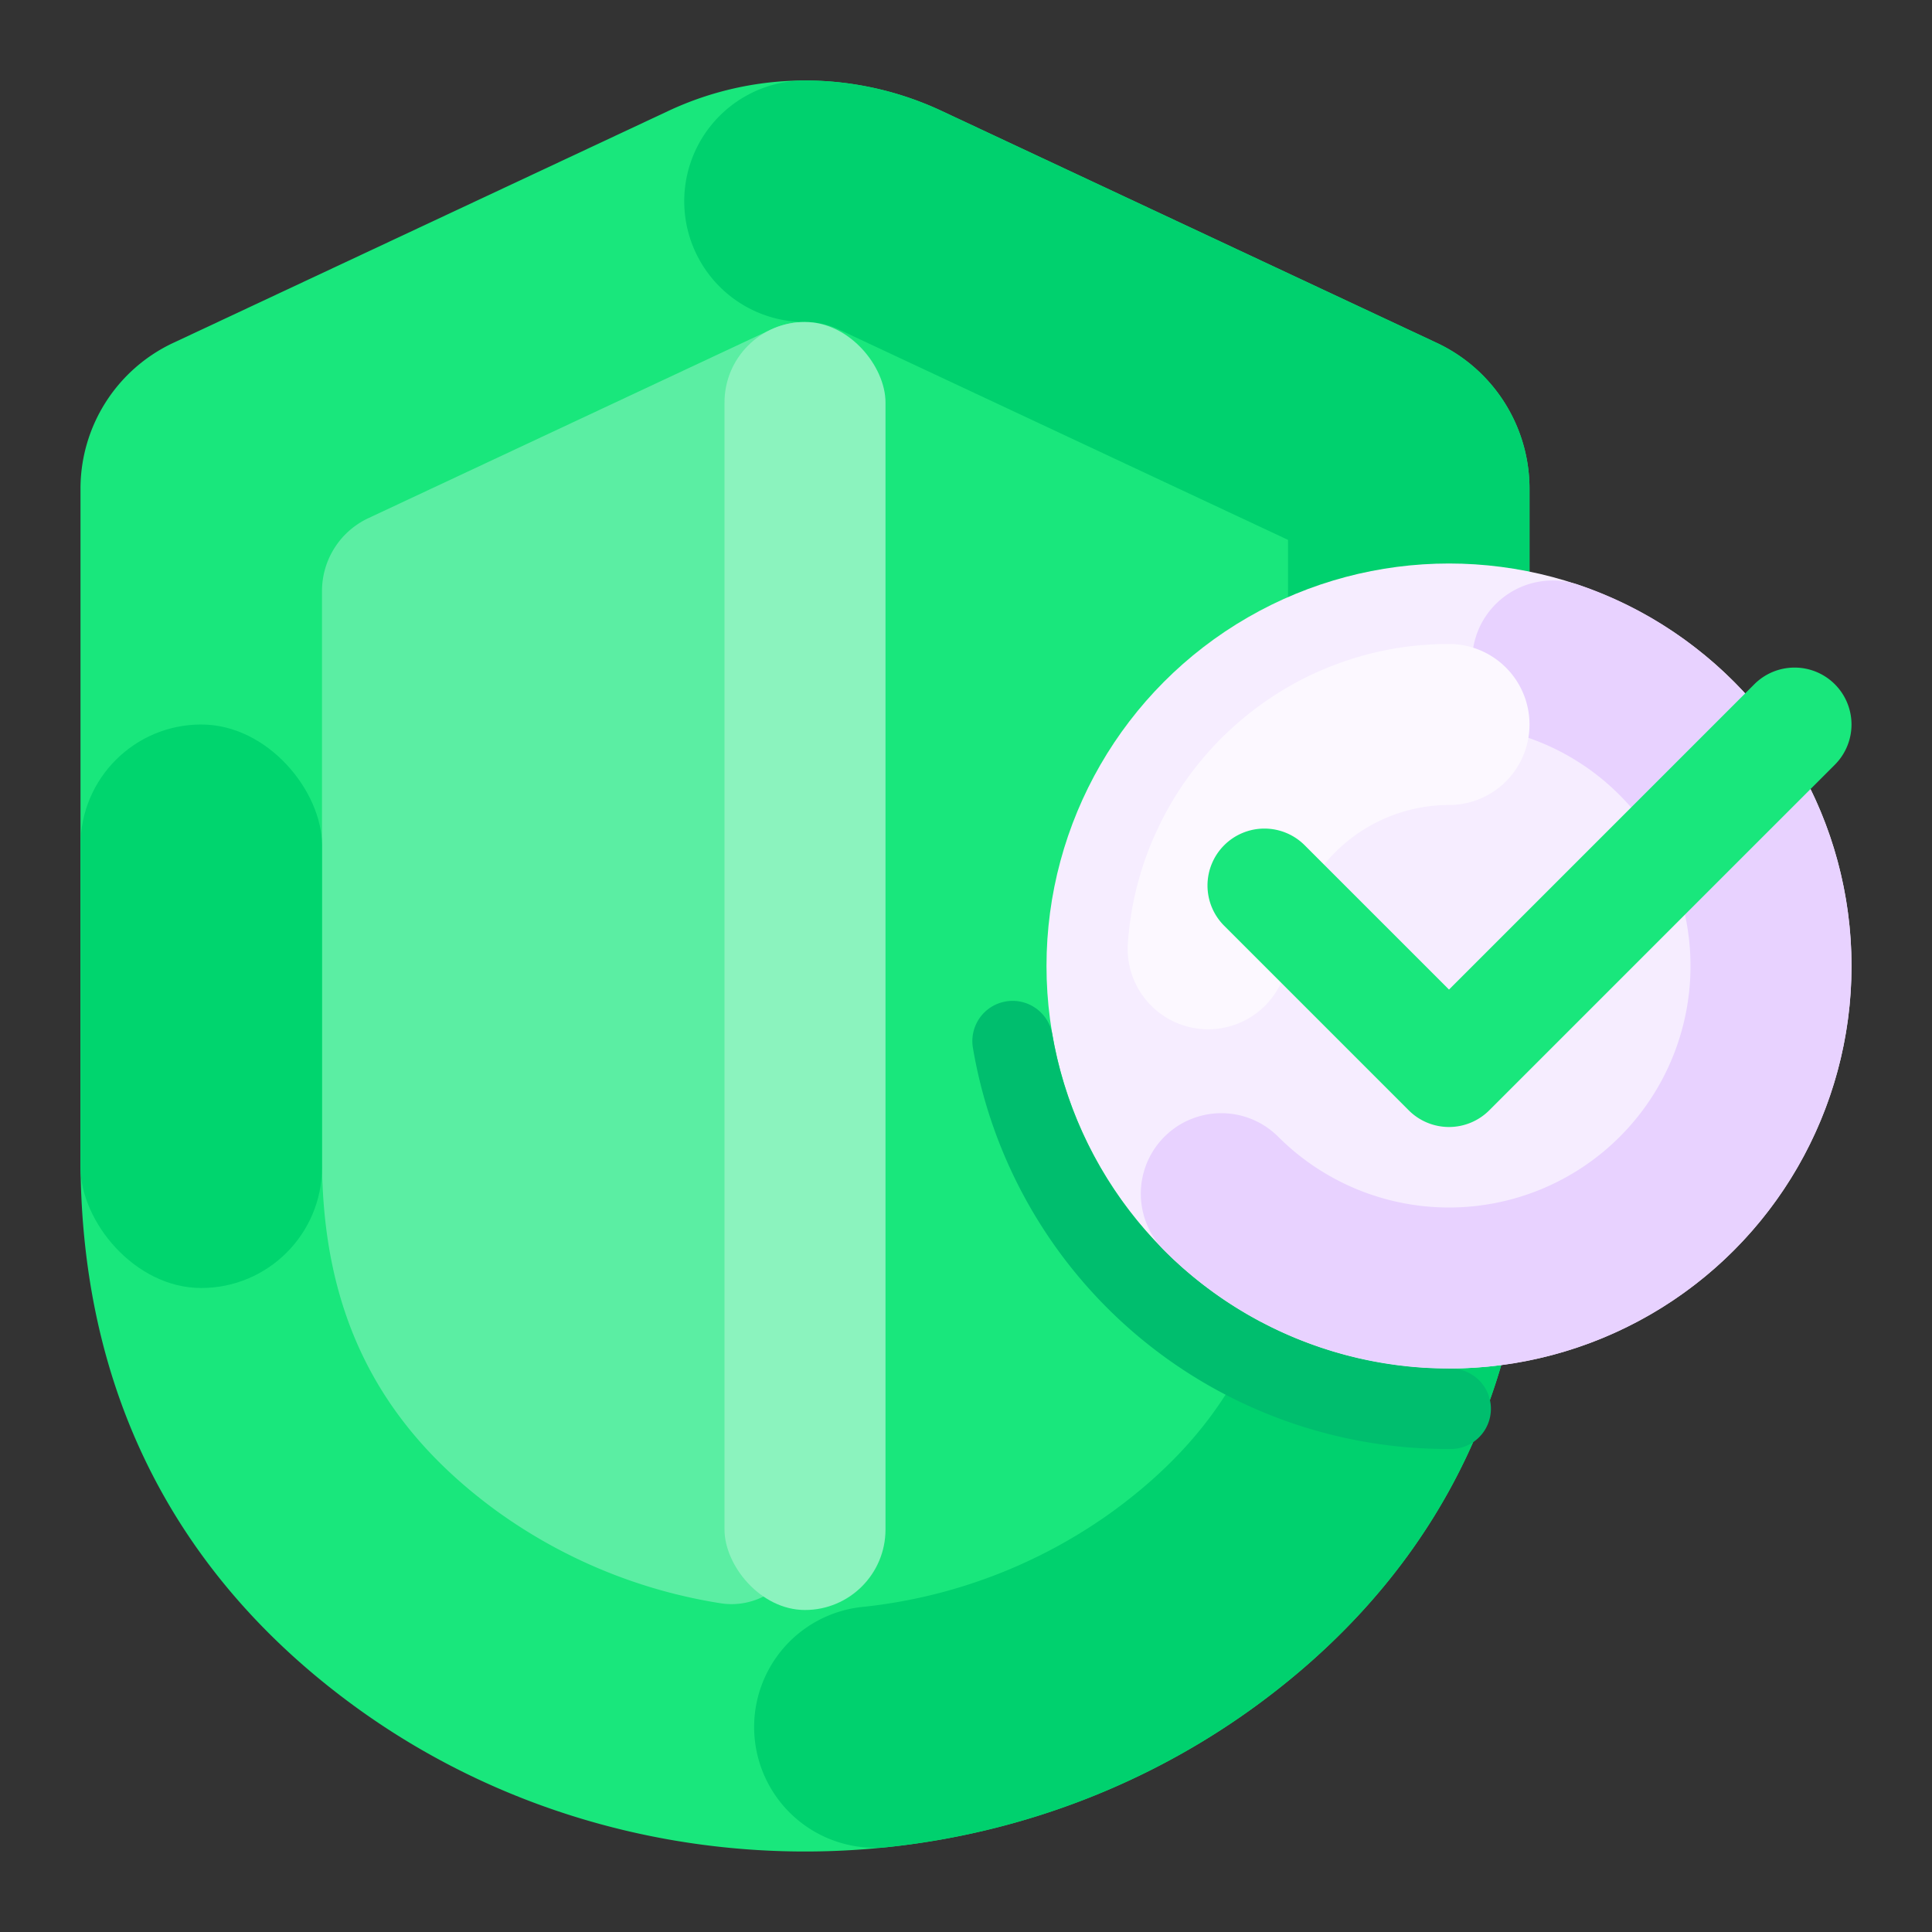 <svg xmlns="http://www.w3.org/2000/svg" viewBox="0 0 512 512">
  <rect x="0" y="0" width="512" height="512" fill="#333333" stroke="none"/>
  <defs>
    <style>
      .cls-1 {
        fill: #19e77c;
      }

      .cls-2 {
        fill: #5beea3;
      }

      .cls-3 {
        fill: #00d16e;
      }

      .cls-4 {
        fill: #f6edff;
      }

      .cls-5 {
        fill: #00be6e;
      }

      .cls-6 {
        fill: #e8d2ff;
      }

      .cls-7 {
        fill: #fcf8ff;
      }

      .cls-8 {
        fill: #00d56e;
      }

      .cls-9 {
        fill: #8bf3be;
      }
    </style>
  </defs>
  <title>E Commerce_512px</title>
  <g id="Shield">
    <g>
      <path class="cls-1" d="M45.899,90.874a42.667,42.667,0,0,0-24.566,38.637V307.055c0,71.111,33.333,116.296,72.222,144.815,70.54,51.729,169.016,51.729,239.556,0C372,423.351,405.333,378.166,405.333,307.055V129.51a42.667,42.667,0,0,0-24.566-38.637L249.535,29.393a85.333,85.333,0,0,0-72.403,0Z"/>
      <path class="cls-2" d="M213.333,405.175c0,11.976-10.621,21.596-22.445,19.694a137.913,137.913,0,0,1-59.493-24.608c-31.417-23.042-46.062-52.667-46.062-93.208V156.637A21.333,21.333,0,0,1,97.617,137.319L204.271,87.354a21.226,21.226,0,0,1,9.062-2.021Z"/>
      <path class="cls-3" d="M213.333,21.333a85.308,85.308,0,0,1,36.202,8.06h0s2.051.961,5.639,2.642h0c3.589,1.681,8.715,4.083,14.867,6.965h0c6.152,2.882,13.328,6.244,21.018,9.846h0c7.689,3.603,15.891,7.445,24.093,11.287h0c8.202,3.842,16.404,7.685,24.094,11.287h0c7.689,3.603,14.866,6.965,21.018,9.847h0c6.152,2.882,11.278,5.283,14.867,6.965h0c3.588,1.681,5.639,2.642,5.639,2.642h0a42.668,42.668,0,0,1,24.566,38.637V307.055c0,71.111-33.333,116.296-72.222,144.815l-.152.111-.033.025-.143.104-.038.028-.126.092-.036.026c-.043.031-.085.062-.128.093l-.051.037c-.044.032-.087.063-.132.096l-.051.036c-.034.024-.066.048-.1.073-.023.017-.045.033-.069.05-.036.026-.07.051-.106.077l-.062.045-.12.086c-.024.017-.046.034-.07.05-.025.018-.051.037-.076.055-.031.022-.062.045-.093.067l-.09.064c-.024.017-.051.037-.075.054-.025.018-.052.037-.077.055l-.113.081c-.02.014-.039.028-.059.042-.043.031-.092.066-.136.097-.016.012-.034.024-.05.036-.03.022-.059.042-.089.064l-.035.025c-.054.039-.104.075-.159.113l-.041.029-.292.207-.005.004c-.065.046-.13.092-.195.138l-.016.012c-.102.072-.202.142-.305.214l-.007.005c-.068.047-.133.094-.201.141l-.005.003a200.362,200.362,0,0,1-71.977,31.466l-.003.001q-.295.065-.591.129l-.023.005c-.113.025-.229.049-.343.074l-.038.008-.193.041-.035.007c-.111.024-.225.048-.337.072l-.046.01c-.059.012-.118.025-.176.037l-.055.011-.1.021-.052.011c-.058.012-.114.024-.173.036l-.06.012c-.051.011-.1.021-.151.031l-.074.016-.094.019c-.033.007-.072.015-.105.022l-.114.023-.075.015c-.043.009-.086.018-.129.026l-.092.019-.085.018-.13.026c-.027.006-.057.011-.085.017-.033.007-.064.013-.098.02-.031.006-.06.012-.09.018l-.124.025-.074.015-.148.029-.057.012c-.042.008-.079.015-.12.024l-.058.011-.157.031-.054.011-.162.032-.043.008-.145.029-.038.007-.17.033-.042.008c-.057.011-.116.022-.173.033l-.024.005c-.055.01-.107.021-.162.031l-.032.006c-.057.011-.118.022-.175.034l-.036.007c-.061.011-.118.022-.179.034l-.01.002c-.059.011-.118.022-.177.034l-.027.005-.178.034-.031.006c-.124.023-.25.047-.374.07l-.018.004-.191.035-.007.001q-.199.037-.397.073l-.003.001q-7.566,1.383-15.21,2.196a32.373,32.373,0,0,1-3.43.183,32.001,32.001,0,0,1-3.351-63.823,137.59,137.59,0,0,0,66.794-25.603c31.43-23.049,46.069-52.665,46.069-93.205V143.074L222.384,87.348a21.179,21.179,0,0,0-9.051-2.015,32,32,0,0,1,0-64Z"/>
      <circle class="cls-4" cx="384" cy="256" r="106.667"/>
      <path class="cls-5" d="M384,384A127.639,127.639,0,0,1,257.845,277.757a10.667,10.667,0,1,1,21.027-3.605A106.416,106.416,0,0,0,308.915,331.763l.001.001c.114.113.226.223.34.336l.002.002.055.054.003.003.052.051.006.006.052.051.004.004.051.05.007.006c.132.129.266.259.399.388l.001.001c.018.017.036.035.053.051l.007.007c.112.108.227.219.339.326l.012.011c.015.014.029.028.045.043l.013.012.04.039.017.016.046.043.008.008.053.049.004.004c.076.072.154.146.23.218l.004.004.053.05.007.006c.016.014.033.031.048.046l.012.011.047.044.008.008.049.046.008.008c.076.071.153.144.229.215l.008.007.049.046.01.01.043.04.018.017c.015.014.027.026.043.04l.01.01c.018.016.031.03.049.046l.007.007c.077.071.156.144.232.215l.004.004.052.048.012.011.043.039.019.017.04.037.014.013.044.04.014.013.046.042.011.01.045.042.014.012c.037.034.075.069.113.103l.02.018.036.033.026.023.029.026.027.025.033.03.021.019.035.032.021.02.036.033.021.019.034.031.024.021.034.031.023.02.055.05.01.008.048.043.017.015.039.035.025.022.031.028.024.022.035.031.022.02.036.032.02.017.039.035.02.018.045.04.01.009c.057.052.113.101.171.153l.025.022.034.03.021.019.035.031.023.02.036.033.022.02.031.027.027.024.032.028.025.022.044.039.012.01c.018.016.036.032.053.047l.033.029.026.023.036.032.02.017.031.027.029.025.028.024.03.026.026.023.031.027.028.024.031.027.024.021.036.031.023.021.037.032.02.017.011.009c.022.02.051.045.074.065l.029.025.025.022.03.026.031.026.027.023.031.027.026.022.029.025.031.027.028.024.028.024.029.024.033.028.026.022c.018.016.038.033.056.048l.018.015.039.034.023.02.036.031.023.02.036.031.021.018.037.032.026.022.03.025.028.024.029.025.03.025.024.02.035.029.011.01c.049.041.097.082.146.123l.01.008.036.031.024.02.035.03.02.016.036.03.024.021.034.029.021.017.036.03.022.019.038.032.007.006.135.113.027.023.033.027.022.019.038.032.018.015.044.036.012.01.042.035.016.013.046.038.003.003c.11.091.218.18.329.271l.001.001.046.037.017.014.04.033.016.013.041.034.017.014.042.035.01.008.048.039.007.006c.072.059.143.116.215.174l.002.002.051.041.007.006.046.037.012.01.048.038.007.006.048.039.01.007c.107.086.215.173.322.259l.01.007.047.038.01.007.045.036.015.012.047.037.005.004.053.042.003.002c.109.087.223.177.333.264l.003.003c.036.029.074.059.111.088l.001.001c.036.029.074.059.111.087l.003.003c.076.06.146.115.223.174l.001.001.053.041.005.004.049.038.011.008.049.039.005.004.053.041.003.003a106.279,106.279,0,0,0,40.782,19.498l.008.002.066.016.001 0c.165.038.335.078.499.116l.008.002.065.015.009.002.066.015.004.001c.411.094.815.184,1.227.272l.002.001.07.015.003.001.143.031.001 0c.145.031.286.061.432.091l.005.001.07.015h.001l.072.015.002 0.0.071.015.002.001c.169.035.338.069.508.104l.001 0.0.068.014.01.002.063.013.012.002.066.013.001 0c.119.024.244.049.363.072l.001 0.0.068.013.008.001.061.012.017.003.059.011.014.003.064.012.007.001c.143.028.281.054.424.081l.014.003.057.011.02.004.054.01.022.004.055.01.021.004.054.01.02.004.058.011.01.002.193.035.021.004.064.012.008.002.059.011.021.004.051.009.025.005.051.009.024.005.057.01.01.002.067.012H365.14c.123.022.242.043.365.064l.003 0.0.059.01.021.004.055.009.02.004.059.01.014.002.063.011.011.002.061.01.024.004q.134.023.268.045l.01.002.061.01.014.002.059.01.018.003.058.01.017.003.059.01.019.003.059.009.012.002c.113.019.232.038.346.056l.019.003.057.009.019.003.053.008.025.004.055.009.017.003.058.009.019.003.061.009.005.001c.117.019.236.037.354.055l.018.003.061.009.011.002.064.01.014.002.062.009.014.002.061.009.018.003.06.009h.001c.069.01.135.021.204.031l.02.003.055.008.021.003.053.008.024.004.055.008.021.003.054.008.024.004.055.008.017.002.06.009.014.002.271.038.019.003.059.008.016.002.054.007.028.004.05.007.026.004.05.007.031.004.047.007.031.004.046.006.03.004c.059.008.12.016.179.024l.021.003.053.007.025.004.055.007.021.003.053.007.026.004.051.007.026.004.051.007.027.004.054.007.012.002.064.008.004.001.14.018.006.001.068.008.008.001.061.008.019.002.055.007.023.003.049.006.034.004.046.006.03.004.049.006.029.004.05.006.025.003.19.023.014.002.053.006.027.003.042.005.04.005.043.005.033.004.047.006.032.004.047.006.035.004.042.005.038.004.044.005.016.002.188.021.027.003.049.006.028.003.049.006.031.004.047.005.031.004.048.005.033.004.048.005.026.003.053.006.016.002c.091.01.18.02.271.029l.02.002.056.006.021.002.055.006.024.003.056.006.02.002.055.006.025.003.055.006.016.002.061.006.008.001.135.014.008.001.05.005.028.003.048.005.032.003.049.005.029.003.049.005.034.004.042.004.039.004.04.004.04.004.042.004.027.003c.056.006.116.011.172.016l.035.003.041.004.039.004.038.004.042.004.04.004.042.004.033.003.051.005.031.003.049.005.031.003.046.004.038.003.043.004.035.003.077.007.038.004.043.004.039.003.04.004.039.003.045.004.035.003.042.004.041.003.04.004.04.003.039.003.042.003.04.003.04.003.061.005.044.004.053.004.029.002.051.004.036.003.043.004.04.003.038.003.046.004.035.003.042.003.037.003.045.004.035.003.043.003.038.003.066.005.054.004.029.002.049.004.037.003.046.003.033.003.046.003.037.003.046.003.033.002.044.003.039.003.046.003.032.002.062.004.018.001.083.006.004 0.0.076.005.032.002.049.003.035.002.044.003.042.003.038.002.044.003.034.002.046.003.04.002.036.002.05.003.032.002.059.004.021.001.079.005.033.002.049.003.036.002.043.003.041.003.04.002.041.002.039.002.042.002.041.002.039.002.042.002.04.002.04.002.042.002.031.002.095.005.031.002.046.002.035.002.044.002.036.002.042.002.038.002.046.002.035.002.043.002.04.002.042.002.042.002.038.002.045.002.057.003.058.003.029.001.052.002.032.002.051.002.034.002.044.002.04.002.044.002.036.002.044.002.037.002.044.002.038.001.041.002.04.002.05.002.062.003.047.002.044.002.036.001.047.002.033.001.047.002.037.001.04.002.043.002.04.001.042.002.038.001.044.002.038.001.07.002.008 0.0.082.003.026.001.057.002.031.001.048.002.036.001.048.002.033.001.048.001.036.001.045.001.036.001.047.001.034.001.059.002.022.001.165.005.023.001.057.001.038.001.044.001.036.001.047.001.035.001.051.001.028.001.055.001.03.001.053.001.029.001.066.001.015 0.0.083.002.02.001.061.001.033.001.051.001.029.001.053.001.03 0.0.052.001.033.001.046.001.037.001.048.001.032.001.057.001.025 0.0.068.001.038.001.056.001.034 0.0.051.001.027 0.0.055.001.032 0.0.05.001.033 0.0.049 0.0.035 0.0.049.001.031 0.0.053 0.0.03 0.0.07 0.0.01 0.0.083 0.0.018 0.0.066 0h.022l.059 0h.029l.053 0.0.033 0h.083l.049 0h.083l.032 0H384A10.667,10.667,0,1,1,384,384Z"/>
      <path class="cls-6" d="M308.575,331.425A106.667,106.667,0,0,0,459.425,180.575l-.066-.066-.019-.019-.047-.047-.024-.024-.043-.043-.024-.024-.041-.041-.028-.028-.041-.04-.025-.024-.046-.045-.021-.021-.067-.066-.003-.003-.061-.06-.027-.026-.041-.04-.026-.025-.041-.041-.026-.026-.043-.042-.024-.024-.042-.041-.026-.025-.056-.055-.009-.009c-.023-.022-.045-.044-.068-.066l-.013-.013-.052-.05-.028-.027-.038-.037-.031-.03-.036-.035-.03-.029-.039-.038-.029-.028-.04-.039-.027-.026-.044-.042-.037-.036-.052-.05-.018-.018-.048-.046-.027-.026-.039-.038-.031-.029-.036-.035-.031-.029-.04-.038-.027-.026-.046-.044-.02-.019c-.022-.021-.045-.043-.067-.064l-.013-.012-.054-.052-.027-.026-.039-.037-.031-.03-.036-.034-.032-.031-.037-.034-.03-.028-.037-.035-.032-.031-.041-.038-.025-.023-.066-.063-.02-.019-.048-.045-.025-.023-.041-.039-.029-.027-.042-.039-.026-.024-.044-.041-.024-.022-.046-.043-.023-.022-.056-.052-.019-.017-.06-.056-.02-.019-.048-.045-.024-.022-.045-.042-.024-.023-.043-.04-.028-.026-.041-.038-.025-.023-.048-.044-.021-.02-.067-.062-.021-.019-.046-.042-.029-.026-.041-.038-.028-.026-.04-.036-.029-.026-.041-.037-.029-.026-.041-.037-.027-.024-.052-.048-.016-.015-.068-.061-.021-.019-.048-.044-.024-.021-.045-.041-.027-.024-.041-.037-.028-.025-.041-.037-.029-.026-.043-.039-.025-.022-.047-.042-.044-.04-.045-.04-.027-.024-.042-.038-.029-.026-.04-.035-.032-.029-.034-.03-.037-.033-.031-.028-.037-.033-.033-.029-.035-.031-.039-.035-.064-.056-.03-.026-.038-.033-.032-.028-.032-.029-.039-.035-.031-.027-.037-.033-.032-.028-.035-.031-.036-.032-.033-.029-.035-.03-.064-.056-.037-.033-.032-.028-.038-.033-.029-.026-.038-.033-.033-.029-.037-.032-.029-.025-.039-.034-.029-.025-.042-.036-.012-.01c-.035-.03-.064-.055-.099-.086l-.02-.017-.037-.032-.033-.029-.036-.031-.033-.029-.034-.029-.036-.031-.037-.032-.031-.026-.037-.032-.031-.027c-.051-.044-.099-.085-.151-.128l-.02-.017-.043-.037-.028-.024-.039-.033-.03-.025-.038-.032-.032-.028-.038-.032-.027-.023-.044-.037-.019-.016c-.054-.046-.104-.088-.158-.134l-.023-.019-.045-.037-.024-.02-.043-.037-.028-.023-.039-.033-.032-.026-.04-.033-.026-.021-.044-.037-.012-.011-.099-.082-.022-.018-.041-.034-.028-.023-.041-.034-.029-.024-.04-.033-.028-.023-.041-.034-.032-.026-.038-.031-.03-.025-.04-.033-.012-.01-.1-.082-.022-.018-.043-.035-.027-.022-.041-.034-.027-.022-.043-.035-.028-.023-.039-.032-.033-.027-.039-.031-.027-.022-.077-.063-.031-.025-.035-.029-.036-.029-.036-.029-.032-.026-.041-.033-.03-.024-.04-.032-.029-.023-.041-.033-.029-.023-.041-.033-.017-.014c-.055-.044-.112-.09-.167-.134l-.02-.016-.047-.038-.023-.018-.045-.036-.025-.02-.046-.036-.026-.021-.043-.034-.026-.021-.234-.186-.012-.01c-.019-.016-.033-.026-.052-.041l-.018-.014-.051-.04-.018-.014-.053-.042-.012-.01-.056-.044-.012-.01c-.061-.048-.116-.091-.177-.139l-.013-.01-.051-.04-.02-.015-.049-.038-.023-.018-.045-.035-.026-.02-.046-.035-.024-.019-.046-.035-.018-.014c-.058-.045-.113-.088-.171-.133l-.015-.012-.05-.039-.021-.016-.049-.038-.019-.014-.052-.041-.015-.011-.055-.042-.01-.008c-.083-.064-.162-.124-.246-.188l-.017-.013-.049-.037-.022-.017-.05-.038-.018-.014-.052-.04-.016-.012c-.083-.063-.161-.122-.244-.185l-.015-.011-.053-.04-.016-.012c-.017-.013-.035-.026-.051-.038l-.021-.016-.05-.038-.019-.014-.052-.039-.016-.012-.247-.184-.013-.009-.053-.04-.017-.013-.051-.038-.02-.014-.051-.038-.019-.014-.051-.038-.018-.013c-.078-.058-.163-.12-.241-.177l-.019-.014-.052-.038-.017-.013-.052-.038-.02-.015-.051-.037-.017-.012-.055-.04-.007-.006c-.064-.047-.13-.095-.195-.142l-.002-.001-.06-.044-.01-.007c-.02-.015-.04-.029-.06-.043l-.009-.007-.057-.041-.015-.011-.057-.041-.007-.005c-.088-.063-.175-.125-.262-.188l-.005-.003-.058-.042-.013-.01-.057-.041-.012-.009-.059-.042-.011-.008c-.108-.077-.22-.156-.328-.232l-.008-.006c-.02-.014-.039-.028-.059-.041l-.011-.008-.059-.042-.01-.007-.06-.042-.008-.005c-.088-.062-.176-.123-.264-.185l-.005-.003-.063-.044-.006-.004-.063-.043-.008-.006-.063-.044-.005-.003-.064-.044-.005-.003c-.088-.061-.175-.121-.264-.182l-.009-.006-.058-.04-.013-.009-.057-.039-.014-.01-.06-.041-.005-.003-.065-.044-.001-.001c-.089-.061-.179-.122-.268-.182l-.009-.006-.06-.041-.011-.008-.057-.038-.016-.011-.058-.039-.008-.005c-.109-.074-.224-.151-.334-.224l-.009-.006-.062-.042-.008-.005-.061-.041-.011-.007c-.02-.014-.042-.028-.062-.041l-.002-.001c-.092-.061-.182-.121-.274-.182l-.002-.001-.057-.038-.018-.012-.057-.038-.011-.007-.06-.04-.011-.007c-.113-.074-.225-.147-.337-.221l-.004-.003-.058-.038-.017-.011-.058-.038-.011-.007-.062-.04-.007-.004c-.11-.071-.228-.148-.338-.219l-.007-.005-.058-.037-.019-.012-.056-.036-.012-.008-.061-.039-.007-.005c-.09-.058-.183-.117-.273-.174l-.001-.001-.062-.04-.012-.008-.057-.036-.016-.01-.059-.038-.009-.005-.064-.041-.001-.001c-.094-.059-.183-.115-.276-.174l-.004-.003-.064-.041-.008-.005-.06-.038-.016-.01-.059-.037-.006-.004c-.141-.088-.276-.171-.417-.259l-.002-.001-.066-.041-.009-.005c-.135-.083-.277-.17-.412-.253l-.008-.005-.065-.039-.007-.004-.063-.038-.013-.008-.061-.037-.004-.002c-.092-.056-.181-.11-.273-.165l-.009-.006-.06-.036-.013-.008c-.018-.011-.044-.026-.061-.037l-.01-.006-.061-.037-.013-.008c-.088-.053-.177-.106-.266-.159l-.01-.006-.058-.035-.015-.009-.054-.032-.024-.014-.05-.03-.024-.015-.049-.029-.028-.017-.048-.028-.012-.007c-.062-.037-.123-.072-.185-.109l-.022-.013-.049-.029-.027-.016-.048-.028-.026-.015-.05-.029-.026-.015-.048-.028-.027-.016c-.083-.048-.164-.095-.248-.144l-.023-.013-.049-.028-.027-.016-.047-.027-.032-.018-.043-.025-.033-.019-.043-.024-.033-.019c-.053-.03-.106-.061-.159-.091l-.033-.019-.044-.026-.031-.017-.048-.027-.028-.016-.046-.026-.033-.019-.044-.025-.032-.018-.044-.025-.028-.016-.11-.062-.009-.005-.05-.028-.026-.015-.045-.025-.034-.019-.043-.024-.032-.018-.045-.026-.034-.019-.041-.023-.043-.024-.033-.018-.07-.039-.03-.017-.053-.029-.037-.021-.04-.022-.036-.02-.043-.024-.035-.019-.044-.024-.034-.019-.043-.024-.037-.02-.049-.027-.026-.014-.076-.042-.029-.016-.049-.027-.035-.019-.041-.023-.038-.02-.043-.024-.035-.019-.042-.023-.038-.02-.041-.022-.036-.02-.049-.026-.044-.024c-.02-.011-.04-.021-.06-.032l-.037-.02-.041-.022-.036-.02-.044-.023-.033-.018-.045-.024-.036-.019-.044-.023-.033-.018-.054-.029-.023-.012c-.051-.028-.105-.056-.156-.084l-.029-.015-.052-.028-.027-.014-.052-.028-.027-.014-.057-.03-.021-.011-.063-.033-.017-.009c-.08-.042-.162-.085-.241-.127l-.017-.009-.06-.032-.027-.014-.054-.029-.024-.012c-.02-.011-.038-.02-.058-.031l-.022-.011-.068-.035-.01-.005c-.081-.042-.164-.085-.244-.127l-.015-.007c-.022-.012-.044-.023-.066-.034l-.019-.01-.061-.031-.02-.01-.066-.034-.014-.007-.328-.168-.007-.004-.073-.037-.015-.008-.069-.035-.012-.006-.068-.034-.016-.008c-.108-.055-.218-.11-.327-.165l-.011-.006c-.025-.012-.05-.025-.074-.037l-.006-.003-.081-.04h0q-.252-.126-.505-.25h0a105.996,105.996,0,0,0-12.771-5.277A21.333,21.333,0,1,0,404.621,195.388a63.305,63.305,0,0,1,24.634,15.357,64,64,0,0,1-90.51,90.51,21.333,21.333,0,0,0-30.17,30.17Z"/>
      <path class="cls-7" d="M384,170.667h-.134c-.041 0-.081 0-.122 0h-.012l-.118.001h-.016c-.038,0-.076 0-.115.001h-.019c-.038 0-.074.001-.113.001l-.021 0-.112.001h-.02l-.113.001h-.02c-.038.001-.076.001-.115.001l-.016 0c-.038 0-.079.001-.118.002h-.012l-.121.002h-.01l-.123.002h-.007l-.121.002H382.416c-.041.001-.081.002-.122.002l-.01 0-.12.002-.014 0c-.038.001-.078.002-.117.003l-.017 0-.114.003-.019 0-.116.003-.014 0c-.038.001-.078.002-.116.003l-.017 0-.117.003-.015 0-.116.004-.016 0-.118.004-.01 0-.122.004-.008 0c-.082.003-.168.006-.25.008l-.009 0-.124.005h-.007c-.041.002-.079.003-.12.005l-.014.001-.117.005-.016 0-.113.005-.02.001c-.038.002-.075.003-.113.005l-.016.001-.114.005-.02.001-.112.005-.02.001-.112.005-.018.001c-.041.002-.076.004-.116.006l-.009 0-.123.006-.005 0-.126.007-.002 0c-.041.002-.083.004-.123.007l-.01 0-.118.007-.014.001c-.038.002-.079.005-.117.007l-.013.001-.116.007-.017.001-.113.007-.019.001-.112.007-.019.001c-.038.002-.076.005-.114.007l-.014.001-.116.007-.015.001-.117.008-.012.001-.119.008-.009.001c-.081.006-.166.011-.247.017l-.009.001-.117.008-.014.001-.115.008-.016.001-.116.008-.014.001c-.038.003-.077.006-.115.009l-.016.001c-.038.003-.075.006-.113.009l-.019.001-.111.009-.02.002-.111.009-.018.001-.113.009-.017.001-.114.01-.014.001c-.04.003-.077.007-.117.01l-.008.001-.123.011h-.001c-.043.004-.083.007-.126.011l-.003 0c-.04.004-.08.007-.12.011l-.012.001-.116.011-.015.001-.112.01-.02.002-.111.01-.02.002-.107.01-.025.003-.108.01-.018.002-.112.011-.016.002-.116.012-.008.001c-.04.004-.08.008-.12.012l-.008.001-.25.026h-.001c-.04.004-.083.009-.123.013l-.008.001-.115.013-.018.002c-.037.004-.075.008-.113.012l-.016.002c-.037.004-.073.008-.111.012l-.021.002-.109.012-.019.002-.109.013-.021.002-.109.013-.019.002c-.037.004-.072.008-.109.013l-.02.002-.111.013-.016.002-.114.014-.014.002-.113.014-.01.001-.113.014-.014.002-.115.014-.012.002-.114.015-.016.002c-.037.005-.072.009-.109.014l-.02.003-.11.014-.018.002-.11.015-.019.003-.109.014-.02.003-.109.015-.02.003-.11.015-.016.002-.115.016-.008.001-.12.017-.005.001c-.04.006-.079.011-.118.017l-.007.001-.117.016-.013.002-.112.016-.017.002-.107.016-.022.003-.107.016-.02.003-.108.016-.019.003-.11.017-.017.003c-.037.006-.074.011-.111.017l-.016.002-.112.017-.015.002c-.037.006-.074.011-.111.017l-.017.003-.113.018-.01.002c-.037.006-.077.012-.115.018l-.012.002-.113.018-.01.002-.115.019-.012.002-.113.018-.014.002-.109.018-.02.003-.109.018-.018.003c-.036.006-.071.012-.107.018l-.021.004-.106.018-.02.003-.105.018-.022.004-.108.019-.015.003-.111.019-.014.003-.115.02-.006.001c-.039.007-.078.014-.118.021l-.005.001c-.04.007-.081.014-.12.021l-.007.001c-.04.007-.074.013-.113.02l-.016.003c-.036.007-.073.013-.109.02l-.016.003-.107.02-.021.004c-.036.007-.07.013-.107.02l-.018.004c-.036.007-.071.013-.107.02l-.02.004-.105.02-.021.004-.105.02-.021.004-.107.021-.016.003-.111.021-.014.003-.113.022-.009.002-.105.021-.021.004-.106.021-.014.003-.109.021-.018.004c-.036.007-.071.014-.107.021l-.018.004-.107.021-.02.004c-.036.007-.072.014-.107.022l-.016.003-.11.022-.015.003c-.036.007-.074.015-.11.022l-.016.003-.109.022-.018.004-.109.022-.013.003c-.039.008-.076.016-.115.024l-.005.001-.119.025-.002 0-.117.025-.008.002c-.039.008-.074.016-.113.024l-.014.003c-.036.008-.074.016-.111.024l-.014.003-.108.024-.018.004-.104.023-.023.005c-.036.008-.067.015-.103.023l-.021.005-.105.023-.019.004c-.036.008-.07.016-.106.024l-.018.004c-.036.008-.069.016-.105.024l-.021.005c-.034.007-.072.017-.106.024l-.014.003-.113.026-.006.001c-.036.008-.077.018-.113.026l-.008.002c-.038.009-.072.017-.11.026l-.016.004-.109.026-.014.003c-.036.008-.072.017-.108.026l-.016.004-.107.025-.018.004-.103.025-.023.006-.103.025-.019.005-.105.025-.02.005c-.033.008-.072.017-.105.025l-.018.004-.105.026-.019.004c-.036.009-.072.018-.107.027l-.01.003c-.036.009-.076.019-.111.028l-.008.002-.116.029-.003.001-.113.028-.013.003-.109.027-.015.004-.107.027-.016.004-.109.028-.013.003c-.035.009-.07.018-.106.027l-.02.006-.104.027-.018.005c-.036.009-.069.018-.105.027l-.018.005-.106.028-.014.004-.108.029-.016.004-.109.029-.008.002-.11.029-.009.002c-.038.01-.073.02-.111.03l-.01.003-.106.029-.019.005-.102.028-.022.006-.102.028-.02.006-.101.028-.022.006-.1.028-.025.007-.097.027-.025.007-.1.028-.021.006c-.033.009-.068.019-.101.028l-.02.006-.103.029-.016.004-.105.03-.012.003-.105.03-.012.004-.105.03-.018.005c-.033.009-.068.02-.101.029l-.022.007c-.033.009-.066.019-.098.029l-.025.007-.096.028-.026.008-.095.028-.027.008c-.031.009-.063.019-.094.028l-.029.008-.095.028-.025.007-.096.029-.025.007c-.033.01-.065.02-.098.03l-.021.007c-.033.01-.066.02-.098.03l-.021.006c-.033.01-.065.02-.098.03l-.018.006-.098.03-.02.006c-.033.01-.069.021-.102.031l-.019.006-.099.03-.024.007-.1.031-.02.006-.098.031-.024.007-.098.031-.022.007-.098.031-.023.007c-.033.01-.067.021-.1.032l-.018.006c-.033.01-.069.022-.101.032l-.021.007c-.033.01-.068.022-.101.032l-.018.006c-.03.01-.064.021-.094.031l-.025.008-.099.032-.008.003-.104.034-.019.006c-.033.011-.069.023-.102.033l-.018.006-.099.033-.024.008-.097.032-.021.007-.098.033-.023.008-.096.032-.024.008-.094.032-.027.009c-.032.011-.062.021-.094.032l-.021.007-.099.033-.02.007-.098.034-.021.007c-.029.01-.061.021-.09.031l-.029.009c-.029.01-.061.021-.091.032l-.018.006-.099.034-.021.007-.096.033-.025.009-.092.032-.029.01-.091.032-.025.009-.095.034-.024.008-.094.033-.027.009-.092.033-.027.01-.093.033-.023.008-.097.035-.02.007-.095.034-.022.008-.091.033-.021.007-.097.035-.017.006c-.031.012-.069.025-.101.037l-.017.006c-.032.011-.068.025-.1.036l-.02.007-.096.035-.025.009-.093.035-.025.009-.092.034-.026.01-.093.035-.024.009-.092.035-.027.01c-.031.012-.061.023-.093.035l-.021.008c-.031.012-.064.024-.096.036l-.02.008-.096.036-.017.006-.092.035-.024.009-.092.035-.022.008-.094.036-.023.009-.094.036-.024.009-.09.035-.028.011c-.029.011-.062.024-.091.035l-.025.01-.092.036-.025.01c-.032.012-.062.024-.094.037l-.021.008-.093.037-.027.011-.09.036-.025.01c-.029.011-.056.022-.085.034l-.031.012-.083.033-.029.012c-.027.01-.056.022-.083.033l-.032.013-.085.035-.026.01-.09.036-.027.011-.092.037-.023.009c-.031.013-.061.024-.091.037l-.027.011-.09.037-.026.01-.09.037-.026.011-.091.038-.023.009-.092.038-.025.01-.093.039-.017.007-.094.039-.02.008-.095.04-.012.005c-.033.014-.065.028-.099.042l-.018.008-.095.04-.021.009-.094.04-.021.009-.093.04-.023.01-.089.039-.029.012-.087.038-.027.011-.089.039-.025.011c-.031.013-.061.027-.092.04l-.021.009-.094.041-.02.009c-.031.013-.065.028-.096.042l-.017.007-.091.04-.02.009-.089.039-.022.01c-.031.013-.061.026-.091.04l-.023.01-.091.041-.023.011-.091.04-.023.01c-.031.014-.061.027-.091.041l-.023.01c-.029.013-.062.028-.09.041l-.023.01-.091.041-.023.01-.09.041-.025.011-.09.041-.024.011-.086.039-.029.013c-.026.012-.056.026-.081.037l-.029.014-.081.037-.029.013-.085.039-.022.01-.09.042-.024.011c-.03.014-.061.029-.092.043l-.02.009-.091.043-.023.011-.091.043-.023.011-.089.042-.026.012-.089.042-.022.01-.09.043-.024.012-.09.043-.02.009-.094.045-.017.008-.098.047-.004.002c-.033.016-.064.031-.097.047l-.019.009-.09.044-.021.01-.086.042-.03.015-.084.041-.027.013-.084.041-.029.015-.083.041-.029.014-.083.041-.031.015-.084.042-.025.012-.086.043-.029.014-.085.042-.023.012c-.028.014-.05.025-.078.039l-.036.018-.073.037-.034.017-.076.039-.03.015c-.025.013-.055.027-.079.04l-.03.015-.08.041-.033.017-.079.04-.032.016-.08.041-.031.016-.079.04-.033.017c-.025.013-.052.027-.077.04l-.036.018-.077.04-.031.016-.081.042-.027.014-.08.041-.029.016-.076.039-.033.017-.077.041-.025.013-.084.044-.023.012-.086.046-.025.014-.082.043-.03.016-.081.043-.029.015c-.027.015-.054.029-.081.044l-.028.015-.083.044-.029.015c-.027.015-.053.029-.081.043l-.029.016-.083.045-.023.013-.087.047-.021.011-.085.047-.025.013-.076.042-.033.018c-.027.015-.05.027-.077.042l-.023.013c-.027.015-.055.03-.082.045l-.027.015-.085.047-.023.013-.082.045-.03.016-.08.045-.028.015-.081.045-.028.016-.083.046-.025.014-.081.046-.029.017-.081.046-.024.014-.082.046-.027.016c-.025.014-.055.031-.079.045l-.023.013-.074.042-.039.022c-.022.013-.046.027-.069.039l-.028.016-.079.045-.029.017c-.029.017-.052.03-.081.047l-.027.015-.078.045-.034.019-.074.043-.033.019-.076.044-.033.019-.075.044-.032.018-.076.045-.033.019-.076.045-.029.017-.072.042-.036.021-.068.04-.036.022-.069.04-.037.022-.068.04-.031.018-.076.046-.031.018-.077.046-.03.018c-.026.016-.051.031-.077.046l-.03.018-.076.046-.031.019-.077.047-.029.018-.078.047-.028.017-.079.048-.027.017-.077.047-.029.018-.071.044-.035.021-.065.04-.039.024-.066.04-.034.021-.072.045-.029.018c-.024.015-.051.031-.075.046l-.032.02-.075.046-.031.02-.074.046-.032.02-.074.047-.031.02-.075.047-.031.019-.077.048-.027.017-.077.049-.028.018c-.024.015-.051.032-.075.048l-.028.018c-.022.014-.046.029-.067.043l-.04.025-.062.04-.041.026-.061.039-.037.024c-.024.015-.047.03-.071.045l-.028.018-.074.048-.033.021-.074.047-.03.02-.073.047-.033.021c-.023.016-.049.032-.073.048l-.031.02-.073.048-.032.021c-.023.015-.05.033-.074.048l-.028.019-.07.046-.034.022-.072.047-.025.017c-.023.016-.048.032-.072.047l-.033.021-.07.047-.023.015c-.025.017-.052.035-.078.052l-.027.018-.077.051-.024.016c-.025.017-.051.035-.077.051l-.028.019-.074.05-.029.02-.074.049-.031.021-.075.05-.025.017-.078.053-.026.018-.077.053-.024.016-.073.05-.031.021-.069.047-.03.02c-.023.016-.046.032-.07.048l-.031.021-.069.048-.029.02-.072.049-.031.021-.073.05-.028.02c-.025.018-.049.034-.074.051l-.03.021-.072.05-.031.021c-.025.017-.046.032-.071.049l-.031.022c-.023.016-.048.034-.072.05l-.029.021-.073.051-.029.02-.072.051-.028.02c-.021.015-.045.032-.066.047l-.035.025c-.023.016-.044.03-.066.047l-.029.021-.072.051-.019.013c-.027.019-.053.038-.081.058l-.021.015-.076.054-.027.02-.074.052-.027.02c-.025.018-.048.035-.073.053l-.028.02-.073.053-.029.021-.07.051-.031.022-.071.051-.029.021-.073.053-.025.019-.072.053-.029.021-.062.045-.039.029-.061.044-.036.026c-.02.015-.04.03-.061.045l-.036.027c-.021.015-.044.032-.064.048l-.03.022-.068.05-.032.024-.069.051-.03.022-.07.052-.029.022-.072.053-.027.021-.071.053-.03.023-.07.052-.029.022-.069.052-.029.022c-.022.017-.043.033-.066.05l-.032.024c-.021.015-.038.029-.059.044l-.041.031-.059.045-.032.024c-.023.017-.042.032-.064.049l-.031.024c-.022.017-.046.035-.068.052l-.028.021-.066.051-.035.026-.065.05-.033.025-.065.05-.035.027-.063.049-.035.027-.064.049-.036.028-.056.044-.041.032-.052.041-.045.035-.054.042-.04.031c-.02.016-.036.028-.056.044l-.042.034c-.018.014-.036.028-.053.042l-.04.031-.058.046-.033.026-.064.051-.031.025c-.022.018-.043.034-.064.051l-.035.028-.062.05-.034.027-.064.052-.032.025-.066.053-.03.024c-.022.018-.046.036-.067.054l-.03.024c-.021.018-.046.037-.068.055l-.027.022-.062.05-.034.027-.057.046-.038.031-.055.045-.038.031-.057.047-.033.027c-.021.018-.04.033-.062.051l-.029.023-.067.055-.029.024-.068.056-.027.022c-.021.018-.046.038-.068.056l-.029.024-.066.055-.029.023-.068.056-.027.023-.067.056-.029.025-.062.052-.031.026-.059.05-.035.029-.059.049-.033.028-.06.05-.033.028-.062.052-.027.022-.066.056-.031.026c-.021.018-.042.036-.063.054l-.032.027c-.021.018-.039.033-.06.051l-.036.031-.061.053-.031.026c-.021.018-.041.035-.062.054l-.032.028-.064.055-.029.025-.063.054-.031.027-.066.057-.023.02-.061.052-.034.029-.059.051-.03.026c-.02.017-.038.033-.057.05l-.037.032-.059.051-.025.023-.064.056-.032.028-.061.054-.031.027-.061.054-.033.029-.062.055-.029.025c-.021.019-.044.039-.064.057l-.03.026-.063.056-.029.026-.054.048-.041.036-.051.046-.036.033c-.02.017-.035.032-.054.049l-.038.034-.051.046-.04.035-.053.048-.034.031-.059.053-.027.025-.065.059-.027.024-.063.058-.03.027c-.019.017-.042.038-.061.056l-.033.03-.059.054-.032.029-.061.055-.031.029-.059.054-.033.03-.049.045-.042.038-.05.047-.037.034-.052.049-.037.034-.05.047-.044.041c-.015.014-.029.026-.043.04l-.044.041-.048.045c-.012.011-.023.021-.034.032l-.058.054-.031.03-.061.057-.031.029c-.019.017-.04.038-.059.056l-.031.03c-.021.019-.04.037-.06.056l-.029.028-.062.059-.027.026-.061.058-.03.028-.053.05-.036.035c-.018.018-.033.032-.051.049l-.036.035-.052.05-.033.032-.056.054-.03.029-.057.055-.03.029-.059.057-.03.029c-.02.02-.038.037-.059.057l-.031.03-.06.059-.029.028-.059.058-.031.03-.06.059-.027.026c-.02.02-.042.042-.062.061l-.026.026-.063.062-.023.023c-.018.018-.039.038-.057.056l-.031.031c-.02.02-.037.037-.057.057l-.025.025-.062.062-.02.02-.067.067-.02.019c-.021.021-.043.043-.065.065l-.025.025c-.02.02-.043.044-.063.063l-.023.024-.063.063-.025.025-.063.063-.023.024-.062.063-.027.028c-.02.02-.041.041-.061.061l-.025.026c-.02.02-.042.042-.061.062l-.026.027c-.018.018-.036.037-.054.055l-.031.032-.051.052-.038.039c-.016.017-.031.032-.047.048l-.035.036c-.018.018-.033.034-.051.052l-.033.034-.054.056-.026.027-.059.062-.027.028-.059.061-.027.028c-.021.022-.039.041-.061.063l-.024.025c-.021.022-.04.042-.062.064l-.024.025c-.021.022-.04.042-.061.065l-.025.025c-.019.02-.042.044-.061.064l-.024.025c-.019.02-.04.042-.059.063l-.025.026-.055.058-.029.031-.053.056-.03.032-.053.056-.028.03c-.02.021-.036.039-.055.059l-.024.025c-.02.021-.04.043-.059.063l-.027.029-.059.062-.026.028-.059.063-.025.027-.059.063-.027.028c-.019.021-.039.043-.059.063l-.024.027c-.02.021-.04.043-.059.064l-.025.027c-.019.021-.04.044-.06.065l-.023.026-.055.06-.028.031-.054.059-.028.031c-.018.019-.036.039-.053.058l-.027.03-.057.062-.022.024c-.019.021-.04.045-.059.065l-.023.026-.06.066-.024.027-.057.063-.027.03-.057.063-.026.029-.056.063-.028.031-.055.062-.027.031c-.019.021-.036.04-.054.061l-.029.032c-.019.021-.036.041-.055.062l-.025.028c-.017.019-.032.036-.049.056l-.034.038-.048.054-.031.035-.048.054-.033.038-.051.057-.021.024-.059.067-.024.028-.059.066-.022.026-.058.067-.025.029-.058.067-.021.023c-.02.023-.04.046-.06.069l-.023.027-.058.067-.023.026-.057.067-.025.029c-.018.021-.034.04-.053.061l-.026.031-.051.059-.031.036-.048.055-.031.036-.048.056-.032.038-.049.058-.023.027-.058.068-.022.027-.058.068-.023.027c-.018.021-.038.045-.056.067l-.024.029-.057.068-.021.026c-.02.023-.039.046-.059.07l-.021.025c-.02.023-.04.047-.059.071l-.02.024-.059.071-.021.025c-.018.022-.038.046-.056.067l-.02.025-.059.071-.014.017-.061.073-.018.021c-.02.024-.038.046-.057.069l-.02.024c-.02.024-.037.046-.057.069l-.023.029-.055.068-.023.028-.055.068-.024.029c-.018.022-.035.043-.053.065l-.026.033c-.018.022-.036.044-.053.066l-.023.029c-.018.022-.038.046-.055.068l-.021.027-.057.071-.02.026-.053.065-.026.032c-.016.02-.033.041-.049.061l-.027.035c-.016.02-.031.039-.047.059l-.029.036-.049.061-.026.033-.048.061-.026.032c-.017.022-.035.045-.053.067l-.022.028c-.019.024-.036.046-.055.07l-.021.027-.057.072-.02.026-.055.069-.023.03c-.017.022-.036.047-.054.069l-.021.027c-.018.022-.038.048-.055.07l-.022.028-.055.071-.02.026-.048.062-.029.038-.046.06-.026.034-.047.061-.027.035-.051.066-.016.022c-.019.024-.038.049-.057.074l-.021.027-.055.073-.019.025-.056.073-.02.027-.055.072-.02.026c-.018.024-.035.047-.054.072l-.022.03-.053.07-.021.028-.055.072-.02.026-.056.075-.016.022c-.018.024-.034.046-.053.07-.006.009-.016.022-.023.031l-.048.065-.023.031c-.016.021-.033.045-.049.065l-.024.032c-.016.022-.031.042-.048.064l-.024.033-.049.066-.024.033c-.017.022-.033.044-.049.067l-.023.032c-.016.022-.035.047-.051.07l-.023.031-.051.07-.021.03-.052.072-.021.029-.052.072-.02.027-.054.074-.019.027c-.017.023-.035.047-.051.07l-.021.03c-.016.023-.033.046-.049.068l-.02.029c-.018.025-.032.044-.049.069l-.02.028-.051.071-.016.023c-.02.027-.038.052-.057.079l-.015.021-.056.079-.016.023c-.02.027-.036.051-.055.078l-.017.024-.055.078-.017.023c-.018.025-.037.052-.055.078l-.018.025c-.018.025-.035.049-.053.075l-.02.028-.053.075-.018.025-.054.078-.016.021-.056.081-.013.019-.053.076-.016.024-.055.078-.011.016-.057.082-.014.021-.056.082-.014.021-.055.08-.016.023-.055.081-.014.02c-.019.027-.037.055-.056.082l-.014.021c-.019.027-.038.055-.057.083l-.012.018c-.019.027-.038.056-.057.083l-.014.02c-.019.028-.039.058-.058.085l-.009.014c-.02.03-.039.059-.059.088l-.01.016c-.019.027-.039.058-.058.086l-.01.016-.052.077-.017.025c-.017.026-.036.054-.053.08l-.01.015c-.018.028-.038.058-.057.085l-.013.02-.055.084-.013.019-.054.082-.015.023-.055.083-.012.019c-.018.028-.037.056-.055.084l-.014.022-.054.082-.013.021-.053.082-.016.024c-.018.028-.035.054-.053.081l-.012.019-.056.086-.011.017-.055.085-.008.013-.055.085-.011.017c-.02.03-.037.058-.057.088l-.008.013-.057.089-.01.017-.055.085-.014.021c-.018.028-.033.053-.051.081l-.016.026c-.017.026-.035.054-.051.08l-.014.022c-.017.026-.036.057-.053.083l-.014.022c-.018.028-.034.054-.052.082l-.014.023-.051.083-.014.023c-.018.028-.035.055-.053.083l-.012.02-.053.086-.01.016-.051.083-.013.021-.049.078-.015.024-.051.083-.012.021-.053.085-.013.021c-.017.028-.035.056-.052.085l-.013.022-.051.082-.014.024c-.016.026-.036.058-.051.084l-.013.021c-.018.029-.035.056-.051.085l-.013.021c-.017.028-.035.057-.051.085l-.014.022c-.017.029-.033.055-.05.083l-.014.024c-.018.029-.035.057-.051.085l-.01.017c-.018.029-.035.057-.051.086l-.01.017-.052.088-.008.013-.052.088-.012.021-.051.086-.012.021-.05.085-.013.022c-.018.029-.034.057-.051.086l-.013.021-.049.083-.015.025-.049.083-.014.023c-.017.029-.033.056-.049.085l-.012.021-.051.087-.01.019-.052.089-.01.018c-.018.031-.035.06-.053.091l-.007.011-.053.09-.008.014-.054.093-.005.009c-.018.031-.035.06-.052.091l-.012.02c-.016.029-.034.059-.05.088l-.011.019c-.017.029-.033.058-.05.087l-.012.022-.05.089-.01.017c-.016.029-.035.061-.051.09l-.012.021-.051.09-.009.016-.051.092-.009.016-.053.094-.007.012-.053.095-.008.014-.053.096-.005.009c-.017.031-.035.062-.051.093l-.007.012c-.017.032-.036.066-.053.097l-.005.009c-.019.034-.035.062-.053.095l-.008.016c-.018.032-.035.062-.051.093l-.008.015c-.017.032-.033.062-.051.093l-.009.017c-.018.032-.033.061-.051.092l-.008.016c-.018.032-.033.061-.051.093l-.009.017-.05.092-.008.016c-.017.032-.033.062-.051.093l-.008.016-.05.094-.008.014-.052.097-.005.009c-.018.034-.036.067-.054.101l-.002.003-.055.103-.003.006-.053.1-.006.012-.052.098-.007.012c-.016.032-.034.065-.051.096l-.007.014-.051.096-.007.014c-.016.032-.033.064-.05.096l-.008.015c-.016.032-.033.062-.049.094l-.009.017c-.016.032-.032.062-.049.094l-.008.016c-.017.032-.033.063-.049.095l-.008.015c-.016.032-.033.064-.049.096l-.007.015c-.018.034-.033.062-.05.096l-.005.011-.05.098-.003.006-.051.101-.006.011-.051.1-.005.01-.049.098-.007.014-.049.098-.007.013-.049.097-.007.015-.049.097-.007.014c-.016.032-.031.063-.048.095l-.009.018c-.017.035-.031.063-.048.097l-.004.008c-.018.035-.034.068-.051.102l-.005.01c-.017.035-.034.069-.051.104l-.001.003c-.054.109-.107.218-.161.327l-.003.007-.051.104-.003.007-.049.1-.007.015-.049.101-.004.008c-.016.035-.033.068-.049.103l-.005.011-.049.102-.004.009-.049.104-.005.009c-.016.035-.033.071-.05.106l-.001.002c-.089.186-.175.371-.262.559l-.001.001c-.018.037-.033.072-.051.109l-.002.005-.05.107-.003.007c-.018.037-.032.069-.049.107l-.003.005c-.017.037-.033.07-.049.108l-.002.005c-.018.037-.033.071-.05.108l-.002.005c-.017.037-.032.071-.049.108l-.002.005c-.12.263-.237.524-.355.789v0l-.049.111-.001.004a84.828,84.828,0,0,0-7.019,28.376A21.333,21.333,0,0,0,318.668,272.72q.762.053,1.513.053A21.335,21.335,0,0,0,341.44,252.93,42.761,42.761,0,0,1,384,213.333a21.333,21.333,0,0,0,0-42.667Z"/>
      <path class="cls-1" d="M324.418,224l0,0a15.085,15.085,0,0,1,21.333,0L384,262.248l80.915-80.915a15.085,15.085,0,0,1,21.333,0l0,0a15.085,15.085,0,0,1,0,21.333l-91.582,91.582a15.085,15.085,0,0,1-21.333,0l-48.915-48.915A15.085,15.085,0,0,1,324.418,224Z"/>
      <rect class="cls-8" x="21.333" y="192" width="64" height="149.333" rx="32" ry="32"/>
      <rect class="cls-9" x="192" y="85.333" width="42.667" height="341.333" rx="21.333" ry="21.333"/>
    </g>
  </g>
</svg>
